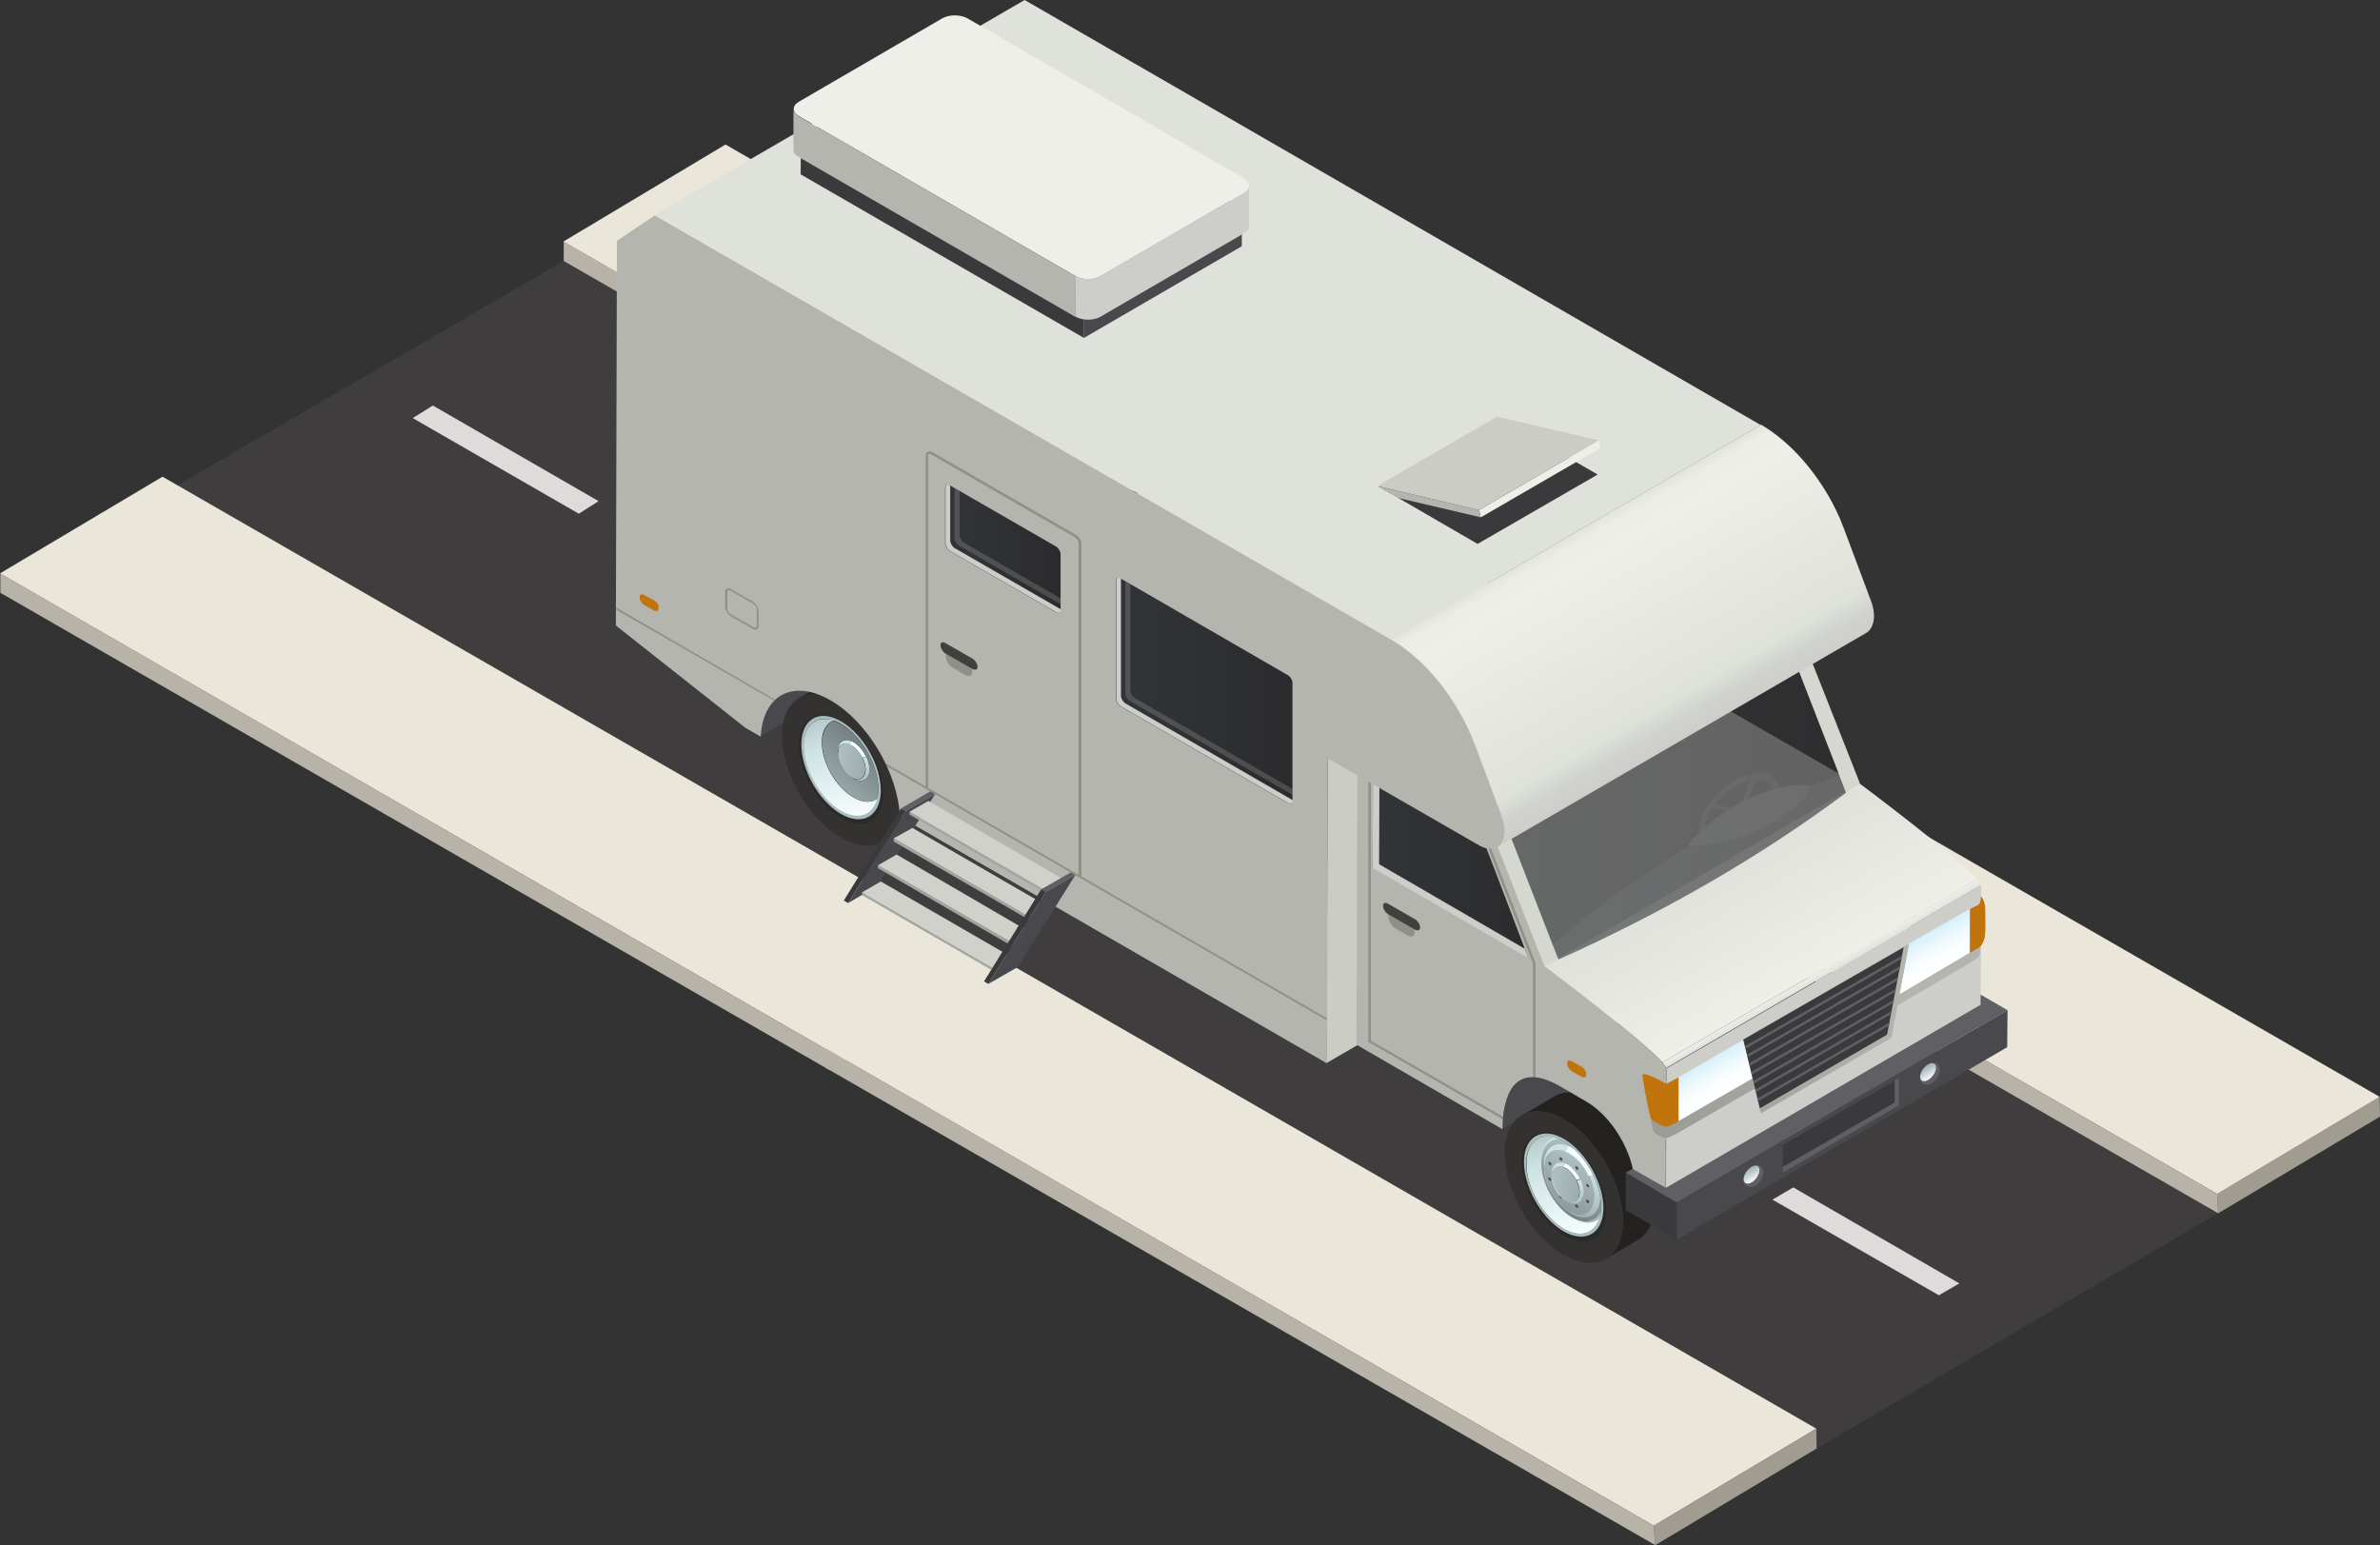 <?xml version="1.0" encoding="utf-8"?>
<!--Generator: Adobe Illustrator 25.2.0, SVG Export Plug-In . SVG Version: 6.00 Build 0)-->
<svg version="1.1" id="Ñëîé_1" xmlns="http://www.w3.org/2000/svg" xmlns:xlink="http://www.w3.org/1999/xlink" x="0" y="0" viewBox="0 0 662 429.8" xml:space="preserve">
  <rect x="0" y="0" width="662" height="429.8" fill="#333333" stroke="none"/>
  <style>
    .st0{fill:#726965}.st1{fill:#3f3d3d}.st2{fill:#eae6da}.st3{fill:#b7b3a9}.st4{fill:#a09c92}.st5{fill:#dddcdb}.st6{enable-background:new}.st7{fill:#b4b5ae}.st8{fill:#48484d}.st9{fill:#cbccc5}.st10{fill:#dfe1db}.st11{fill:#232221}.st12{fill:#333231}.st13{opacity:.5;fill:#232221}.st15{fill:#abbcbe}.st18{fill:#cde2e3}.st23{fill:#f5fdfe}.st27{fill:#3a3a3d}.st28{fill:#5f5f64}.st29{fill:#cdceca}.st30{opacity:.4;fill:#595951}.st31{fill:#3f423c}.st34{fill:#d3d3d3}.st46{fill:#c1730c}.st55{fill:#edefe8}.st56{opacity:.2;fill:#cdceca}.st57{fill:#a4a5a0}.st58{fill:#d0d1cb}.st59{fill:#cbd0d8}
  </style>
  <g id="_x35_2_2_">
    <path class="st0" d="M275.8 270.8l-45 26.9-.3-5.4 45.2-27z"/>
    <path class="st1" d="M387.8 205.2l-231-132.6L45 137.5l230.8 133.3z"/>
    <path class="st2" d="M275.7 265.3L45.2 132.6 0 159.5l230.5 132.8z"/>
    <path class="st3" d="M230.8 297.7L.1 164.9v-5.4l230.4 132.8z"/>
    <path class="st4" d="M432.5 178.5l-45 26.9-.3-5.4 45.2-27z"/>
    <path class="st2" d="M432.4 173L201.8 40.2l-45.1 27L387.2 200z"/>
    <path class="st3" d="M387.5 205.4L156.8 72.6v-5.4L387.2 200z"/>
    <path class="st4" d="M275.8 270.8l-45 26.9-.3-5.4 45.2-27z"/>
    <path class="st5" d="M315.5 224.9l-46.2-26.7-5.8 3.4 46.2 26.7zM240.8 182.2l-46.1-26.6-5.7 3.4 46.2 26.7zM166.5 139.4l-46.1-26.6-5.6 3.5 46.2 26.6z"/>
  </g>
  <g id="_x35_2_15_">
    <path class="st0" d="M505.3 402.9l-44.9 26.9-.4-5.4 45.2-27z"/>
    <path class="st1" d="M617.3 337.3l-231-132.6-111.8 64.9 230.8 133.3z"/>
    <path class="st2" d="M505.2 397.4L274.7 264.6l-45.2 27L460 424.4z"/>
    <path class="st3" d="M460.4 429.8L229.6 297v-5.4L460 424.4z"/>
    <path class="st4" d="M662 310.6l-45 26.9-.3-5.4 45.2-27z"/>
    <path class="st2" d="M661.9 305.1L431.3 172.3l-45.1 27 230.5 132.8z"/>
    <path class="st3" d="M617 337.5L386.3 204.7v-5.4l230.4 132.8z"/>
    <path class="st4" d="M505.3 402.9l-44.9 26.9-.4-5.4 45.2-27z"/>
    <path class="st5" d="M545 357l-46.2-26.7-5.8 3.4 46.3 26.6zM470.3 314.2l-46.1-26.5-5.7 3.4 46.2 26.6zM396 271.5l-46.1-26.6-5.6 3.4 46.2 26.7z"/>
  </g>
  <g id="_x39__12_">
    <g class="st6">
      <path class="st7" d="M507.7 255.8l-91.5 52.8-37.5-21.6 91.5-52.9z"/>
      <g class="st6">
        <path class="st8" d="M217.2 193.4L320 133.7c-3.3 1.9-5.4 5.8-5.7 11.4l-102.8 59.7c.3-5.5 2.4-9.4 5.7-11.4z"/>
      </g>
      <path class="st9" d="M369.3 210.8l102.8-59.7-.3 84.9L369 295.7z"/>
      <path class="st7" d="M380.9 204.1v84.8l90.9-52.9.3-84.9z"/>
      <path class="st10" d="M182.2 59.7L285 0l204.7 118.2-102.8 59.7z"/>
      <g class="st6">
        <path class="st7" d="M517.1 218.3l-16.8-42.9-35.3-20.3-.3 84.9 40.6 23.5c.2-14.4 6.6-17.4 16.1-11.9l7.2 4.2c6.2 3.6 11.4 11.3 13 18.8l9.1 5.2.1-33.2c.2-2.9-32-27-33.7-28.3zm-47.8-27.4l.2-28.7 29.1 16.8c6.3 16.2 13.7 35.9 14.1 36.9l-43.4-25z"/>
        <g class="st6">
          <path class="st8" d="M422.8 300.4l87.6-50.9c-3 1.7-4.8 6.1-4.7 14.3l-57.4 48.7-17.3-6.1-13.1 7.6c.1-7.5 1.9-11.9 4.9-13.6z"/>
        </g>
        <g class="st6">
          <path class="st11" d="M457.6 322.1c-1.6-3.6-3.8-7.1-6.4-10-2.2-2.5-4.6-4.6-7.2-6-4.6-2.6-8.7-2.9-11.7-1.1l-9 5.3c3-1.7 7.1-1.5 11.7 1.1 2.6 1.5 5 3.6 7.2 6 2.6 2.9 4.8 6.4 6.4 10 1.8 4.1 2.9 8.4 2.8 12.3 0 5.2-1.8 8.8-4.8 10.5l9-5.3c2.9-1.7 4.8-5.4 4.8-10.5 0-3.9-1-8.2-2.8-12.3z"/>
          <path class="st12" d="M435 311.3c-9.1-5.2-16.5-1-16.5 9.4s7.3 23.1 16.4 28.4c9.1 5.2 16.5 1 16.5-9.4 0-10.5-7.3-23.2-16.4-28.4z"/>
        </g>
        <path class="st13" d="M435 316.6c-6.5-3.8-11.8-.7-11.8 6.7 0 7.5 5.2 16.6 11.8 20.4 6.5 3.8 11.8.7 11.8-6.7 0-7.5-5.3-16.6-11.8-20.4z"/>
        <g class="st6">
          <g class="st6">
            <linearGradient id="SVGID_1_" gradientUnits="userSpaceOnUse" x1="531.128" y1="336.905" x2="515.71" y2="302.064" gradientTransform="rotate(6.332 427.458 -496.498)">
              <stop offset="0" stop-color="#f5fdfe"/>
              <stop offset=".554" stop-color="#cde2e3"/>
              <stop offset="1" stop-color="#9dadae"/>
            </linearGradient>
            <path d="M430.6 316.1l2.5.1s.6.1.2.2c-2.1.6-3.6 2.7-3.6 6-.1 5.6 3.7 12.5 8.6 15.4 2.9 1.8 5.6 1.7 7.2.1.3-.3-.2.8-.2.8l-1 1.7c-1.7 3.1-5.4 3.8-9.6 1.3-5.7-3.5-10.3-11.6-10.1-18.2 0-4.8 2.5-7.5 6-7.4z" fill="url(#SVGID_1_)"/>
          </g>
          <path class="st15" d="M435.2 316.9c6.1 3.7 10.9 12.4 10.8 19.4-.2 7-5.2 9.7-11.3 6.1-6.1-3.7-10.9-12.4-10.8-19.4s5.2-9.7 11.3-6.1zm0 .8c-5.7-3.5-10.5-.9-10.7 5.7-.1 6.6 4.4 14.8 10.1 18.2 5.7 3.5 10.5.9 10.7-5.7.2-6.6-4.4-14.8-10.1-18.2z"/>
        </g>
        <linearGradient id="SVGID_2_" gradientUnits="userSpaceOnUse" x1="518.945" y1="335.723" x2="532.17" y2="317.358" gradientTransform="rotate(6.332 427.458 -496.498)">
          <stop offset="0" stop-color="#afc0c2"/>
          <stop offset="1" stop-color="#768284"/>
        </linearGradient>
        <path d="M445.3 335.9c.1-6.6-4.4-14.8-10.1-18.2-.8-.5-1.6-.8-2.3-1.1-1.9.7-3.1 2.8-3.2 5.8-.1 5.6 3.7 12.5 8.6 15.4 2.7 1.6 5.2 1.7 6.9.4 0-.7.1-1.5.1-2.3zm-7-3.2c-2.4-1.5-4.3-4.9-4.3-7.7.1-2.8 2.1-3.9 4.5-2.4s4.3 4.9 4.3 7.7c-.1 2.8-2.1 3.9-4.5 2.4z" fill="url(#SVGID_2_)"/>
        <defs>
          <path id="SVGID_3_" d="M435.2 317.7c-5.7-3.5-10.5-.9-10.7 5.7-.1 6.6 4.4 14.8 10.1 18.2 5.7 3.5 10.5.9 10.7-5.7.2-6.6-4.4-14.8-10.1-18.2z"/>
        </defs>
        <clipPath id="SVGID_4_">
          <use xlink:href="#SVGID_3_" overflow="visible"/>
        </clipPath>
        <g clip-path="url(#SVGID_4_)">
          <g class="st6">
            <g class="st6">
              <g class="st6">
                <path class="st18" d="M428.7 322.7v.5c-.1 5.5 3.6 12.3 8.3 15.2l.4.3c-4.9-3.1-8.8-10.2-8.7-16z"/>
              </g>
            </g>
            <linearGradient id="SVGID_5_" gradientUnits="userSpaceOnUse" x1="441.751" y1="320.73" x2="432.896" y2="336.069">
              <stop offset="0" stop-color="#afc0c2"/>
              <stop offset="1" stop-color="#768284"/>
            </linearGradient>
            <path d="M437.7 318.4c4.8 3 8.5 9.8 8.3 15.4-.2 5.5-4.2 7.6-9 4.7-4.8-3-8.5-9.8-8.3-15.4.2-5.6 4.2-7.7 9-4.7zm-.1 1c-4.3-2.7-7.9-.8-8.1 4.2-.2 5 3.2 11.2 7.5 13.8 4.3 2.7 7.9.8 8.1-4.2.2-5-3.2-11.2-7.5-13.8z" fill="url(#SVGID_5_)"/>
            <g class="st6">
              <g class="st6">
                <path class="st18" d="M429.5 323.7v1c-.1 4.4 2.9 9.8 6.7 12.2l.8.5c-4.2-2.6-7.6-8.7-7.5-13.7z"/>
              </g>
            </g>
            <linearGradient id="SVGID_6_" gradientUnits="userSpaceOnUse" x1="439.996" y1="322.734" x2="432.897" y2="335.029">
              <stop offset="0" stop-color="#afc0c2"/>
              <stop offset="1" stop-color="#8b9a9b"/>
            </linearGradient>
            <path d="M436.7 320.8c3.8 2.4 6.8 7.9 6.7 12.3-.1 4.4-3.4 6.1-7.2 3.8-3.8-2.4-6.8-7.9-6.7-12.3.2-4.4 3.4-6.1 7.2-3.8zm-.1 3.7c-2.1-1.3-3.8-.4-3.9 2s1.5 5.4 3.6 6.7c2.1 1.3 3.8.4 3.9-2 .1-2.4-1.5-5.4-3.6-6.7z" fill="url(#SVGID_6_)"/>
            <path class="st18" d="M436.2 318.7l-.8 1.6c-3.3-1.3-5.8.4-6 4.4v.1-1-.2c.3-4.5 3.2-6.4 6.8-4.9z"/>
            <path class="st18" d="M436.5 316.8l-.4.8c-4.1-1.7-7.3.5-7.4 5.5v.2-.5-.2c.2-5.2 3.5-7.6 7.8-5.8z"/>
            <linearGradient id="SVGID_7_" gradientUnits="userSpaceOnUse" x1="445.504" y1="327.59" x2="439.119" y2="338.649">
              <stop offset="0" stop-color="#cde2e3"/>
              <stop offset="1" stop-color="#9dadae"/>
            </linearGradient>
            <path d="M437 337.4l-.8-.5c3.8 2.4 7 .7 7.2-3.8.1-1.9-.5-4-1.4-6l1.6-.7c1 2.2 1.6 4.6 1.5 6.7-.2 5.1-3.8 7-8.1 4.3z" fill="url(#SVGID_7_)"/>
            <g class="st6">
              <g class="st6">
                <linearGradient id="SVGID_8_" gradientUnits="userSpaceOnUse" x1="447.595" y1="327.37" x2="440.147" y2="340.27">
                  <stop offset="0" stop-color="#cde2e3"/>
                  <stop offset="1" stop-color="#9dadae"/>
                </linearGradient>
                <path d="M437.4 338.7l-.4-.3c4.8 3 8.8.9 9-4.7.1-2.4-.6-5-1.7-7.5l.8-.4c1.2 2.6 1.9 5.4 1.8 7.9-.2 5.9-4.5 8.1-9.5 5z" fill="url(#SVGID_8_)"/>
                <path class="st23" d="M437.6 319.4c-.5-.3-.9-.5-1.4-.7l-.8 1.6 1.2.6c2.2 1.3 4.1 3.7 5.3 6.3l1.6-.7c-1.3-3-3.4-5.6-5.9-7.1z"/>
                <path class="st23" d="M438.1 317.6c-.6-.3-1.1-.6-1.6-.8l-.4.8c.5.2 1 .5 1.5.8 2.7 1.7 5.1 4.6 6.6 7.9l.8-.4c-1.5-3.4-4-6.5-6.9-8.3z"/>
              </g>
            </g>
          </g>
          <path d="M431.5 324.1c-.1.2-.4.1-.6-.1-.2-.2-.3-.5-.2-.7.1-.2.4-.1.6.1.2.2.3.5.2.7zm2.8 8.5c-.2-.2-.5-.3-.6-.1-.1.2 0 .5.2.7.2.2.5.3.6.1.2-.1.1-.5-.2-.7zm7.5-2.3c.2 0 .3-.1.2-.4-.1-.3-.3-.5-.6-.6-.2 0-.3.1-.2.4.1.3.4.5.6.6zm-10.9-2.8c-.2 0-.3.1-.2.4.1.3.3.5.6.6.2 0 .3-.1.2-.4-.1-.3-.4-.5-.6-.6zm7.9-2.9c-.2-.2-.5-.3-.6-.1-.1.2 0 .5.2.7.2.2.5.3.6.1.1-.1 0-.5-.2-.7zm3 9.3c-.2-.2-.5-.3-.6-.1-.1.2 0 .5.2.7.2.2.5.3.6.1.1-.2 0-.5-.2-.7zm-3.4 1.1c-.2 0-.3.1-.3.4.1.3.3.5.6.6.2 0 .3-.1.3-.4-.1-.3-.4-.6-.6-.6zm-4.4-13.1c-.2 0-.3.1-.3.4.1.3.3.5.6.6.2 0 .3-.1.3-.4-.1-.3-.3-.6-.6-.6z" fill="#50504f"/>
        </g>
        <g class="st6">
          <g class="st6">
            <path class="st23" d="M431.6 326.5v.6c-.1 2.4 1.6 5.5 3.7 6.8h.1l.5.3h-.1c-2.3-1.5-4.2-5-4.2-7.7z"/>
          </g>
        </g>
        <path class="st18" d="M435.3 323.7l-.5 1c-1.8-.7-3.2.3-3.3 2.5v-.6c.2-2.6 1.8-3.8 3.8-2.9z"/>
        <g class="st6">
          <g class="st6">
            <linearGradient id="SVGID_9_" gradientUnits="userSpaceOnUse" x1="529.608" y1="322.318" x2="529.004" y2="331.689" gradientTransform="rotate(6.332 427.458 -496.498)">
              <stop offset="0" stop-color="#cde2e3"/>
              <stop offset="1" stop-color="#9dadae"/>
            </linearGradient>
            <path d="M436 334.2l-.5-.3c2.1 1.2 3.8.3 3.9-2.2 0-1.1-.3-2.2-.8-3.3l1-.4c.6 1.2.9 2.6.9 3.8-.2 2.7-2.2 3.8-4.5 2.4z" fill="url(#SVGID_9_)"/>
            <path class="st23" d="M436.1 324c-.3-.2-.5-.3-.8-.4l-.5 1c.2.1.4.2.7.3 1.2.7 2.3 2 3 3.4l1-.4c-.8-1.6-2-3-3.4-3.9z"/>
          </g>
        </g>
        <linearGradient id="SVGID_10_" gradientUnits="userSpaceOnUse" x1="522.404" y1="323.471" x2="530.598" y2="323.471" gradientTransform="rotate(6.332 427.458 -496.498)">
          <stop offset="0" stop-color="#afc0c2"/>
          <stop offset="1" stop-color="#9dadae"/>
        </linearGradient>
        <path d="M435.6 325c2.1 1.3 3.8 4.3 3.7 6.8-.1 2.4-1.8 3.4-3.9 2.1-2.1-1.3-3.8-4.3-3.7-6.8 0-2.5 1.7-3.4 3.9-2.1z" fill="url(#SVGID_10_)"/>
        <path class="st27" d="M452.2 326.2l14.2 8.3v10.3l-14.2-8.2z"/>
        <path class="st28" d="M452.2 326.2l92-53.4 14.2 8.2-92 53.5z"/>
        <path class="st8" d="M466.4 334.5l92-53.5-.1 10.3-91.9 53.5z"/>
        <g>
          <path class="st10" d="M377.5 205.6l87.6-50.9 35.3 20.3-87.6 50.9z"/>
        </g>
        <g>
          <path class="st29" d="M463.5 297.2l87.6-50.9-.2 33.2-87.5 50.9z"/>
        </g>
        <g>
          <path class="st7" d="M429.6 268.8c1.7 1.3 33.9 25.4 33.8 28.4l-.1 33.2-9.1-5.2c-1.7-7.5-6.8-15.2-13-18.8l-7.2-4.2c-9.5-5.5-15.9-2.5-16.1 11.9l-40.6-23.5.3-84.9 35.3 20.3 16.7 42.8zm-47.8-27.4l43.3 25.1c-.4-1-7.8-20.7-14.1-36.9l-29.1-16.8-.1 28.6z"/>
        </g>
        <path class="st30" d="M413.5 232.8l13.6 35.1v31.7h-.7V268l-13.5-34.8-.6-.3c-.1-.3-.3-.7-.4-1l1.5.9h.1zm4.7 77.9l-36.9-21.2v-74.6l.6.4v-.8l-.8-.5-.5-.3v76.1l37.5 21.6c0-.2 0-.4.1-.7z"/>
        <g>
          <path class="st30" d="M391.5 260.2l-3.3-1.9c-1.1-.6-2-2.1-2-3.2v-1.5c0-1.1 7.3 3.1 7.3 4.2v1.5c0 1.2-.9 1.6-2 .9z"/>
          <path class="st31" d="M393.6 258.6l-7.5-4.3c-.8-.5-1.4-1.5-1.4-2.3 0-.8.6-1.1 1.4-.6l7.5 4.3c.8.5 1.4 1.5 1.4 2.3 0 .8-.6 1-1.4.6z"/>
        </g>
        <linearGradient id="SVGID_11_" gradientUnits="userSpaceOnUse" x1="381.762" y1="239.602" x2="425.089" y2="239.602">
          <stop offset="0" stop-color="#323538"/>
          <stop offset="1" stop-color="#2b2b2d"/>
        </linearGradient>
        <path d="M381.8 241.4l43.3 25.1c-.4-1-7.8-20.7-14.1-36.9l-29.1-16.8-.1 28.6z" fill="url(#SVGID_11_)"/>
        <path class="st29" d="M383.6 240.4l.1-26.6-1.8-1-.1 28.7 43.3 25.1c-.1-.2-.4-1.2-1-2.7l-40.5-23.5z"/>
        <g opacity=".5">
          <path class="st34" d="M485.8 215.7c-6 2-11.9 7.9-13 13.3-1.1 5.4 2.8 8.1 8.9 6.2 6-2 11.9-7.9 13-13.3 1.1-5.4-2.9-8.2-8.9-6.2zm-.2 1.7c.4-.1.7-.2 1.1-.3l-2.9 8.4-6.7-1.9c2.2-2.8 5.3-5.2 8.5-6.2zm7.7 5.3c-1 4.6-6 9.8-11.2 11.4-5.2 1.7-8.6-.7-7.6-5.3.3-1.4 1-2.8 1.9-4.2l8.3 2.4 3.5-10.1c3.6-.3 5.9 1.9 5.1 5.8z"/>
          <path class="st34" d="M512.3 215.5c-27.9 8.9-65 32.4-82.5 49.4l2.5 4.9 14 9.5 74.6-46.4c.6-8-3.4-10.6-8.6-17.4z"/>
          <path d="M503.5 218.5c-2.2 8.1-20.4 17.3-34.1 16.7 0 0 5.4-7.3 15.3-12.2 11.7-5.9 18.8-4.5 18.8-4.5z" fill="#eaeaea"/>
        </g>
        <g class="st6">
          <g class="st6">
            <linearGradient id="SVGID_12_" gradientUnits="userSpaceOnUse" x1="479.882" y1="239.473" x2="499.807" y2="273.984">
              <stop offset="0" stop-color="#dfe1db"/>
              <stop offset="1" stop-color="#edefe8"/>
            </linearGradient>
            <path d="M429.6 268.8l87.6-50.9c1.5 1.1 27.3 20.5 32.8 26.7l-87.6 50.9c-5.5-6.2-31.2-25.6-32.8-26.7z" fill="url(#SVGID_12_)"/>
            <linearGradient id="SVGID_13_" gradientUnits="userSpaceOnUse" x1="506.26" y1="269.927" x2="507.364" y2="271.839">
              <stop offset="0" stop-color="#edefe8"/>
              <stop offset="1" stop-color="#dfe1db"/>
            </linearGradient>
            <path d="M550.9 245.8c-.2-.3-.5-.7-.9-1.2l-87.6 50.9c.4.5.7.9.9 1.2.1.2.1.3.1.4l87.6-50.9c.1 0 0-.2-.1-.4z" fill="url(#SVGID_13_)"/>
          </g>
        </g>
        <linearGradient id="SVGID_14_" gradientUnits="userSpaceOnUse" x1="417.393" y1="223.058" x2="513.476" y2="223.058">
          <stop offset="0" stop-color="#323538"/>
          <stop offset="1" stop-color="#2b2b2d"/>
        </linearGradient>
        <path d="M417.4 225.6l80-46.5 16.1 41.4c-22.9 17.1-49.3 32.6-80 46.4l-16.1-41.3z" opacity=".6" fill="url(#SVGID_14_)"/>
        <path d="M417.4 225.6l80-46.5 16.1 41.4c1.2-.9 2.5-1.8 3.8-2.7L500.4 175l-87.6 50.9 16.8 42.9c1.3-.6 2.6-1.2 3.8-1.8l-16-41.4z" fill="#d5d7d1"/>
      </g>
      <linearGradient id="SVGID_15_" gradientUnits="userSpaceOnUse" x1="439.548" y1="147.166" x2="472.077" y2="203.508">
        <stop offset="0" stop-color="#dfe1db"/>
        <stop offset=".013" stop-color="#e4e6e0"/>
        <stop offset=".046" stop-color="#ebede6"/>
        <stop offset=".138" stop-color="#edefe8"/>
        <stop offset=".832" stop-color="#dfe1db"/>
        <stop offset=".851" stop-color="#dbddd7"/>
        <stop offset=".922" stop-color="#d0d2cd"/>
        <stop offset="1" stop-color="#cdceca"/>
      </linearGradient>
      <path d="M520.4 167.1l-7.3-19.5c-.4-1.1-.9-2.2-1.3-3.3-2.6-6-6.2-11.6-10.3-16.3-3.6-4.1-7.6-7.5-11.7-9.9L387 177.8c4.1 2.4 8.1 5.8 11.7 9.9 4.1 4.7 7.7 10.3 10.3 16.3.5 1.1.9 2.2 1.3 3.3l7.3 19.5c1.6 4.3.9 7.7-1.2 8.9L519.2 176c2-1.3 2.8-4.7 1.2-8.9z" fill="url(#SVGID_15_)"/>
      <g class="st6">
        <path class="st11" d="M256.6 206c-1.6-3.6-3.8-7.1-6.4-10-2.2-2.5-4.6-4.6-7.2-6-4.6-2.6-8.7-2.9-11.7-1.1l-9 5.3c3-1.7 7.1-1.5 11.7 1.1 2.6 1.5 5 3.6 7.2 6 2.6 2.9 4.8 6.4 6.4 10 1.8 4.1 2.8 8.4 2.8 12.3 0 5.2-1.8 8.8-4.8 10.5l9-5.3c2.9-1.7 4.8-5.4 4.8-10.5 0-4-1-8.3-2.8-12.3z"/>
        <path class="st12" d="M234 195.2c-9.1-5.2-16.4-1-16.5 9.4 0 10.4 7.3 23.1 16.4 28.4 9.1 5.2 16.4 1 16.5-9.4 0-10.5-7.3-23.2-16.4-28.4z"/>
      </g>
      <path class="st13" d="M234 200.5c-6.5-3.8-11.8-.7-11.8 6.7 0 7.5 5.2 16.6 11.7 20.3 6.5 3.8 11.8.7 11.8-6.7s-5.2-16.5-11.7-20.3z"/>
      <g class="st6">
        <g class="st6">
          <g class="st6">
            <path class="st23" d="M233 208.9v.6c-.1 2.4 1.6 5.5 3.7 6.7h.1l.5.3h-.1c-2.3-1.4-4.2-4.8-4.2-7.6z"/>
          </g>
        </g>
        <path class="st18" d="M236.7 206.1l-.5 1c-1.8-.7-3.2.3-3.3 2.5v-.6c.2-2.6 1.8-3.7 3.8-2.9z"/>
        <g class="st6">
          <g class="st6">
            <linearGradient id="SVGID_16_" gradientUnits="userSpaceOnUse" x1="550.516" y1="201.728" x2="549.911" y2="211.095" gradientTransform="rotate(6.332 311.152 -2599.546)">
              <stop offset="0" stop-color="#cde2e3"/>
              <stop offset="1" stop-color="#9dadae"/>
            </linearGradient>
            <path d="M237.4 216.6l-.5-.3c2.1 1.2 3.8.3 3.9-2.2 0-1.1-.3-2.2-.8-3.3l1-.4c.6 1.2.9 2.6.9 3.8-.2 2.7-2.2 3.8-4.5 2.4z" fill="url(#SVGID_16_)"/>
            <path class="st23" d="M237.5 206.5c-.3-.2-.5-.3-.8-.4l-.5 1c.2.1.4.2.7.3 1.2.7 2.3 2 3 3.4l1-.4c-.8-1.6-2-3.1-3.4-3.9z"/>
          </g>
        </g>
        <linearGradient id="SVGID_17_" gradientUnits="userSpaceOnUse" x1="543.315" y1="202.881" x2="551.505" y2="202.881" gradientTransform="rotate(6.332 311.152 -2599.546)">
          <stop offset="0" stop-color="#afc0c2"/>
          <stop offset="1" stop-color="#9dadae"/>
        </linearGradient>
        <path d="M237 207.4c2.1 1.3 3.8 4.3 3.7 6.7-.1 2.4-1.8 3.4-3.9 2.1-2.1-1.3-3.8-4.3-3.7-6.7 0-2.4 1.7-3.4 3.9-2.1z" fill="url(#SVGID_17_)"/>
        <g class="st6">
          <linearGradient id="SVGID_18_" gradientUnits="userSpaceOnUse" x1="549.773" y1="217.971" x2="534.364" y2="183.149" gradientTransform="rotate(6.332 311.152 -2599.546)">
            <stop offset="0" stop-color="#f5fdfe"/>
            <stop offset=".554" stop-color="#cde2e3"/>
            <stop offset="1" stop-color="#9dadae"/>
          </linearGradient>
          <path d="M229.5 200l2.5.1s.6.1.2.2c-2.1.6-3.6 2.7-3.6 6-.1 5.6 3.7 12.5 8.6 15.4 2.9 1.8 5.6 1.7 7.2.1.3-.3-.2.8-.2.8l-1 1.7c-1.7 3.1-5.4 3.8-9.6 1.3-5.7-3.5-10.3-11.6-10.1-18.2.1-4.9 2.6-7.5 6-7.4z" fill="url(#SVGID_18_)"/>
        </g>
        <g>
          <path class="st15" d="M234.2 200.8c6.1 3.7 10.9 12.3 10.8 19.4-.2 7-5.2 9.7-11.3 6.1-6.1-3.7-10.9-12.3-10.8-19.4.1-7.1 5.2-9.8 11.3-6.1zm0 .7c-5.7-3.5-10.5-.9-10.6 5.7-.1 6.6 4.4 14.8 10.1 18.2s10.5.9 10.6-5.7c.1-6.5-4.4-14.7-10.1-18.2z"/>
        </g>
      </g>
      <linearGradient id="SVGID_19_" gradientUnits="userSpaceOnUse" x1="537.596" y1="216.79" x2="550.815" y2="198.435" gradientTransform="rotate(6.332 311.152 -2599.546)">
        <stop offset="0" stop-color="#afc0c2"/>
        <stop offset="1" stop-color="#768284"/>
      </linearGradient>
      <path d="M244.3 219.8c.1-6.6-4.4-14.8-10.1-18.2-.8-.5-1.6-.8-2.3-1.1-1.9.7-3.1 2.8-3.2 5.8-.1 5.6 3.7 12.5 8.6 15.4 2.7 1.6 5.2 1.7 6.9.4 0-.7.1-1.5.1-2.3zm-7-3.2c-2.4-1.5-4.3-4.9-4.3-7.7.1-2.8 2.1-3.9 4.5-2.4s4.3 4.9 4.3 7.7c-.1 2.8-2.1 3.8-4.5 2.4z" fill="url(#SVGID_19_)"/>
      <g>
        <path class="st7" d="M386.9 177.9c9.7 5.6 18.7 16.9 23.4 29.4l7.3 19.5c2.6 6.8-.8 11.4-6.1 8.4l-42.2-24.3-.2 84.9-118.8-68.6c-.5-12.1-8.9-26.4-19.3-32.4s-18.8-1.5-19.4 10.1l-4.2-2.4-36.1-28.5.3-107 10.5-7.1 204.8 118z"/>
      </g>
    </g>
    <linearGradient id="SVGID_20_" gradientUnits="userSpaceOnUse" x1="457.458" y1="308.165" x2="530.229" y2="273.383">
      <stop offset="0" stop-color="#9b9c96"/>
      <stop offset="1" stop-color="#b4b5ae"/>
    </linearGradient>
    <path d="M463.6 316.6c-.7.1-3.5-1.1-3.8-2.2-.6-2.6-3-15-2.9-15.4.4-1 6.6 5.7 6.6 5.7s2.9-1.6 3.3-1.7v-.1l19-11 4.9 9.4-23.9 13.8c-.3.1-2.6 1.4-3.2 1.5zm87.4-63.3c-.2-.4-.4-.7-.7-1 0 0 0 1.9-.7 2.4-.3.2-2.2 1.2-2.4 1.3l-17 9.7-2.6 14.1 19.6-11.5 2.4-1.5c.5-.3.9-.8 1.1-1.3 0-.1.1-.2.1-.3l.2-11.9z" fill="url(#SVGID_20_)"/>
    <path class="st46" d="M547.9 252.9v12.2l2.5-1.5c.5-.3.9-.8 1.1-1.3.5-1.3.9-1.2.7-8.1 0-1.5.1-3.5-1.2-4.9 0 0 0 1.9-.7 2.4-.3.1-2.4 1.2-2.4 1.2z"/>
    <linearGradient id="SVGID_21_" gradientUnits="userSpaceOnUse" x1="473.616" y1="295.711" x2="478.924" y2="304.905">
      <stop offset="0" stop-color="#d5f0fa"/>
      <stop offset=".077" stop-color="#dbf2fb"/>
      <stop offset=".383" stop-color="#eff9fd"/>
      <stop offset=".69" stop-color="#fbfeff"/>
      <stop offset="1" stop-color="#fff"/>
    </linearGradient>
    <path fill="url(#SVGID_21_)" d="M466.8 311.9l23.9-13.8-4.9-9.4-19 11z"/>
    <linearGradient id="SVGID_22_" gradientUnits="userSpaceOnUse" x1="535.383" y1="259.957" x2="540.81" y2="269.358">
      <stop offset="0" stop-color="#d5f0fa"/>
      <stop offset=".077" stop-color="#dbf2fb"/>
      <stop offset=".383" stop-color="#eff9fd"/>
      <stop offset=".69" stop-color="#fbfeff"/>
      <stop offset="1" stop-color="#fff"/>
    </linearGradient>
    <path fill="url(#SVGID_22_)" d="M531 262.5l-2.7 14.1 19.6-11.6v-12.2z"/>
    <path class="st46" d="M466.9 299.7c-.1 0-3.4 1.8-3.4 1.8s-6.2-3.6-6.6-2.5c-.2.4 1.5 9.3 2.2 11.8.3 1.2 3.8 2.7 4.5 2.6.7-.1 3.2-1.5 3.3-1.5v-12.2z"/>
    <linearGradient id="SVGID_23_" gradientUnits="userSpaceOnUse" x1="458.705" y1="310.774" x2="531.476" y2="275.993">
      <stop offset="0" stop-color="#9b9c96"/>
      <stop offset="1" stop-color="#b4b5ae"/>
    </linearGradient>
    <path fill="url(#SVGID_23_)" d="M484.9 289.1l46.1-26.6-4.9 26.2-36.3 21z"/>
    <path class="st27" d="M524.9 287.8l-35.4 20.5-4.6-19.1 44.6-25.7z"/>
    <path class="st28" d="M489 306.3l-.2-.7 36.8-21.2-.2.9-36.4 21zm-1.3-5.6l.2.7 38.7-22.4.2-.9-39.1 22.6zm.5 2.4l.2.7 37.6-21.7.2-.9-38 21.9zm-1.1-4.9l.2.7 39.9-23 .2-.9-40.3 23.2zm-1.7-7.2l.2.7 43.3-25 .2-.9-43.7 25.2zm1.1 4.8l.2.7 41-23.7.2-.9-41.4 23.9zm-.6-2.4l.2.7 42.2-24.4.2-.9-42.6 24.6z"/>
    <g>
      <path class="st27" d="M528.2 307.5l-32.3 18.7v-7.7l32.3-18.6z"/>
      <path class="st28" d="M527 300.5v6.2l-31.1 17.9v1.6l32.3-18.7v-7.6z"/>
    </g>
    <g>
      <path class="st28" d="M535.9 301.7c-1.1 0-1.9-.8-1.9-2 0-1.4 1-3 2.3-3.7.5-.3.9-.4 1.4-.4 1.1 0 1.9.8 1.9 2 0 1.4-1 3-2.3 3.7-.5.3-.9.4-1.4.4z"/>
      <linearGradient id="SVGID_24_" gradientUnits="userSpaceOnUse" x1="535.399" y1="296.654" x2="537.265" y2="299.886">
        <stop offset="0" stop-color="#a2b2b8"/>
        <stop offset=".236" stop-color="#b3c0c5"/>
        <stop offset=".703" stop-color="#dfe5e7"/>
        <stop offset="1" stop-color="#fff"/>
      </linearGradient>
      <path d="M538.5 297c0 1.2-1 2.7-2.2 3.4-1.2.7-2.2.3-2.2-.9s1-2.7 2.2-3.4 2.2-.3 2.2.9z" fill="url(#SVGID_24_)"/>
    </g>
    <g>
      <path class="st28" d="M486.8 330.2c-1.1 0-1.9-.8-1.9-2 0-1.4 1-3 2.3-3.7.5-.3.9-.4 1.4-.4 1.1 0 1.9.8 1.9 2 0 1.4-1 3-2.3 3.7-.4.3-.9.4-1.4.4z"/>
      <linearGradient id="SVGID_25_" gradientUnits="userSpaceOnUse" x1="486.329" y1="325.129" x2="488.195" y2="328.361">
        <stop offset="0" stop-color="#a2b2b8"/>
        <stop offset=".236" stop-color="#b3c0c5"/>
        <stop offset=".703" stop-color="#dfe5e7"/>
        <stop offset="1" stop-color="#fff"/>
      </linearGradient>
      <path d="M489.4 325.5c0 1.2-1 2.7-2.2 3.4-1.2.7-2.2.3-2.2-.9s1-2.7 2.2-3.4c1.3-.7 2.2-.3 2.2.9z" fill="url(#SVGID_25_)"/>
    </g>
    <g>
      <path class="st30" d="M268.4 187.7l-3.3-1.9c-1.1-.6-2-2.1-2-3.2v-1.5c0-1.1 7.3 3.1 7.3 4.2v1.5c.1 1.2-.9 1.6-2 .9z"/>
      <path class="st31" d="M270.5 186.1l-7.5-4.3c-.8-.5-1.4-1.5-1.4-2.3 0-.8.6-1.1 1.4-.6l7.5 4.3c.8.5 1.4 1.5 1.4 2.3.1.7-.6 1-1.4.6z"/>
    </g>
    <linearGradient id="SVGID_26_" gradientUnits="userSpaceOnUse" x1="310.323" y1="192.143" x2="359.56" y2="192.143">
      <stop offset="0" stop-color="#323538"/>
      <stop offset="1" stop-color="#2b2b2d"/>
    </linearGradient>
    <path d="M358.2 223.4l-46.5-26.9c-.7-.4-1.3-1.4-1.3-2.1v-32.9c0-.7.6-1 1.3-.6l46.5 26.9c.7.4 1.3 1.4 1.3 2.1v32.9c.1.8-.5 1-1.3.6z" fill="url(#SVGID_26_)"/>
    <linearGradient id="SVGID_27_" gradientUnits="userSpaceOnUse" x1="262.862" y1="152.642" x2="295.084" y2="152.642">
      <stop offset="0" stop-color="#323538"/>
      <stop offset="1" stop-color="#2b2b2d"/>
    </linearGradient>
    <path d="M293.7 170.3l-29.5-17c-.7-.4-1.3-1.4-1.3-2.1v-15.6c0-.7.6-1 1.3-.6l29.5 17c.7.4 1.3 1.4 1.3 2.1v15.6c.1.8-.5 1-1.3.6z" fill="url(#SVGID_27_)"/>
    <path class="st30" d="M369 283.8l-122.4-70.7c-.1-.3-.3-.6-.5-.9l122.9 71v.6zm-153.3-89.1L171.4 169v.6l43.9 25.3c.1 0 .3-.1.4-.2z"/>
    <g>
      <path class="st30" d="M258.2 219.2v-92.6c0-.4.2-.4.3-.4.1 0 .3.1.5.2l39.9 23c.6.4 1.1 1.2 1.1 1.8v92.1l.8.5v-92.6c0-.9-.7-2-1.5-2.4l-39.9-23c-1-.6-1.9-.1-1.9.9v92.1l.7.4z"/>
    </g>
    <g>
      <g class="st6">
        <path class="st8" d="M345.5 57.9l-.1 10.6L301.5 94l.1-10.6z"/>
        <path class="st27" d="M301.6 83.4l-.1 10.6-78.8-45.5.1-10.6z"/>
        <path fill="#6e7073" d="M345.5 57.9l-43.9 25.5-78.8-45.5 43.9-25.5z"/>
      </g>
      <g class="st6">
        <path class="st7" d="M222.2 32.4c-1-.6-1.5-1.3-1.5-2v11.3c0 .7.5 1.5 1.5 2l77 44.5V76.9l-77-44.5z"/>
        <path class="st29" d="M346 53.6l-39.9 23.2c-1.9 1.1-5 1.1-6.9 0v11.3c1.9 1.1 5 1.1 6.9 0L346 64.9c1-.6 1.4-1.3 1.4-2V51.6c.1.8-.4 1.5-1.4 2z"/>
        <path class="st55" d="M346 49.6c1.9 1.1 1.9 2.9 0 4l-39.9 23.2c-1.9 1.1-5 1.1-6.9 0l-77-44.5c-1.9-1.1-1.9-2.9 0-4l39.9-23.2c1.9-1.1 5-1.1 7 0L346 49.6z"/>
      </g>
    </g>
    <g>
      <path class="st27" d="M444.4 132L411 151.3l-27.6-16 33.4-19.2z"/>
      <path class="st55" d="M411.4 141.9l33.3-19.4.5 2.1-33.3 19.3z"/>
      <path class="st9" d="M383.1 135.2l33.3-19.3 28.3 6.6-33.3 19.4z"/>
      <path class="st7" d="M411.4 141.9l.5 2-23.1-5.4-5.7-3.3z"/>
    </g>
    <g>
      <path class="st46" d="M439.9 296.7l-2.7-1.5c-.7-.4-1.3-.2-1.3.6v.1c0 .7.6 1.7 1.3 2.1l2.7 1.5c.7.4 1.3.2 1.3-.6v-.1c0-.8-.6-1.7-1.3-2.1zM181.9 167l-2.7-1.5c-.7-.4-1.3-.2-1.3.6v.1c0 .7.6 1.7 1.3 2.1l2.7 1.5c.7.4 1.3.2 1.3-.6v-.2c.1-.7-.5-1.6-1.3-2z"/>
    </g>
    <g>
      <path class="st29" d="M265.6 152.5c-.7-.4-1.3-1.4-1.3-2.1V135c-.7-.4-1.3-.2-1.3.6v15.6c0 .7.6 1.7 1.3 2.1l29.5 17c.7.4 1.3.2 1.3-.6v-.2l-29.5-17zM313.1 195.7c-.7-.4-1.3-1.4-1.3-2.1v-32.7c-.7-.4-1.3-.2-1.3.6v32.9c0 .7.6 1.7 1.3 2.1l46.5 26.9c.7.4 1.3.2 1.3-.6v-.2l-46.5-26.9z"/>
      <path class="st56" d="M295.1 166.5L268.2 151c-.7-.4-1.3-1.4-1.3-2.1v-12.3l-1.4-.8v13.9c0 .7.6 1.7 1.3 2.1l28.2 16.3v-1.6zM359.6 219.5l-43.9-25.3c-.7-.4-1.3-1.4-1.3-2.1v-29.6l-1.4-.8v31.2c0 .7.6 1.7 1.3 2.1l45.2 26.1v-1.6z"/>
    </g>
    <path class="st30" d="M209.3 167.3l-5.9-3.4c-.9-.5-1.7-.2-1.7.7v4.2c0 .9.8 2.1 1.7 2.7l5.9 3.4c.9.5 1.7.2 1.7-.7V170c0-1-.8-2.2-1.7-2.7zm1.2 6.8c0 .5-.4.7-.9.4l-6.4-3.7c-.5-.3-.9-.9-.9-1.5v-4.6c0-.5.4-.7.9-.4l6.4 3.7c.5.3.9.9.9 1.5v4.6z"/>
  </g>
  <path class="st28" d="M260.1 220.9l-1.3-.8-8.2 4.8 1.3.7z"/>
  <path class="st27" d="M251.9 225.6l-1.3-.7-15.9 25.6 1.2.7z"/>
  <path class="st8" d="M251.9 225.6l-16 25.6 8.2-4.8 16-25.5z"/>
  <path class="st57" d="M291.4 248.8L253 226.6v-.8l38.4 22.2z"/>
  <path class="st58" d="M291.4 248L253 225.8l5.2-3 38.3 22.2z"/>
  <path class="st59" d="M291.4 248.8v-.8l5.1-3v.8z"/>
  <g>
    <path class="st57" d="M287 256.3l-38.4-22.2v-.9l38.4 22.3z"/>
    <path class="st58" d="M287 255.5l-38.4-22.3 5.2-2.9 38.3 22.2z"/>
    <path class="st59" d="M287 256.3v-.8l5.1-3v.8z"/>
  </g>
  <g>
    <path class="st57" d="M282.6 263.8l-38.4-22.3v-.8l38.4 22.2z"/>
    <path class="st58" d="M282.6 262.9l-38.4-22.2 5.2-3 38.3 22.3z"/>
    <path class="st59" d="M282.6 263.8v-.9l5.1-2.9v.8z"/>
  </g>
  <g>
    <path class="st57" d="M278.2 271.2L239.8 249v-.8l38.4 22.2z"/>
    <path class="st58" d="M278.2 270.4l-38.4-22.2 5.2-3 38.4 22.2z"/>
    <path class="st59" d="M278.2 271.2v-.8l5.2-3v.9z"/>
  </g>
  <g>
    <path class="st28" d="M299.1 243.4l-1.3-.7-8.2 4.7 1.3.7z"/>
    <path class="st27" d="M290.9 248.1l-1.3-.7-15.9 25.6 1.2.7z"/>
    <path class="st8" d="M290.9 248.1l-16 25.6 8.2-4.7 16-25.6z"/>
  </g>
</svg>
